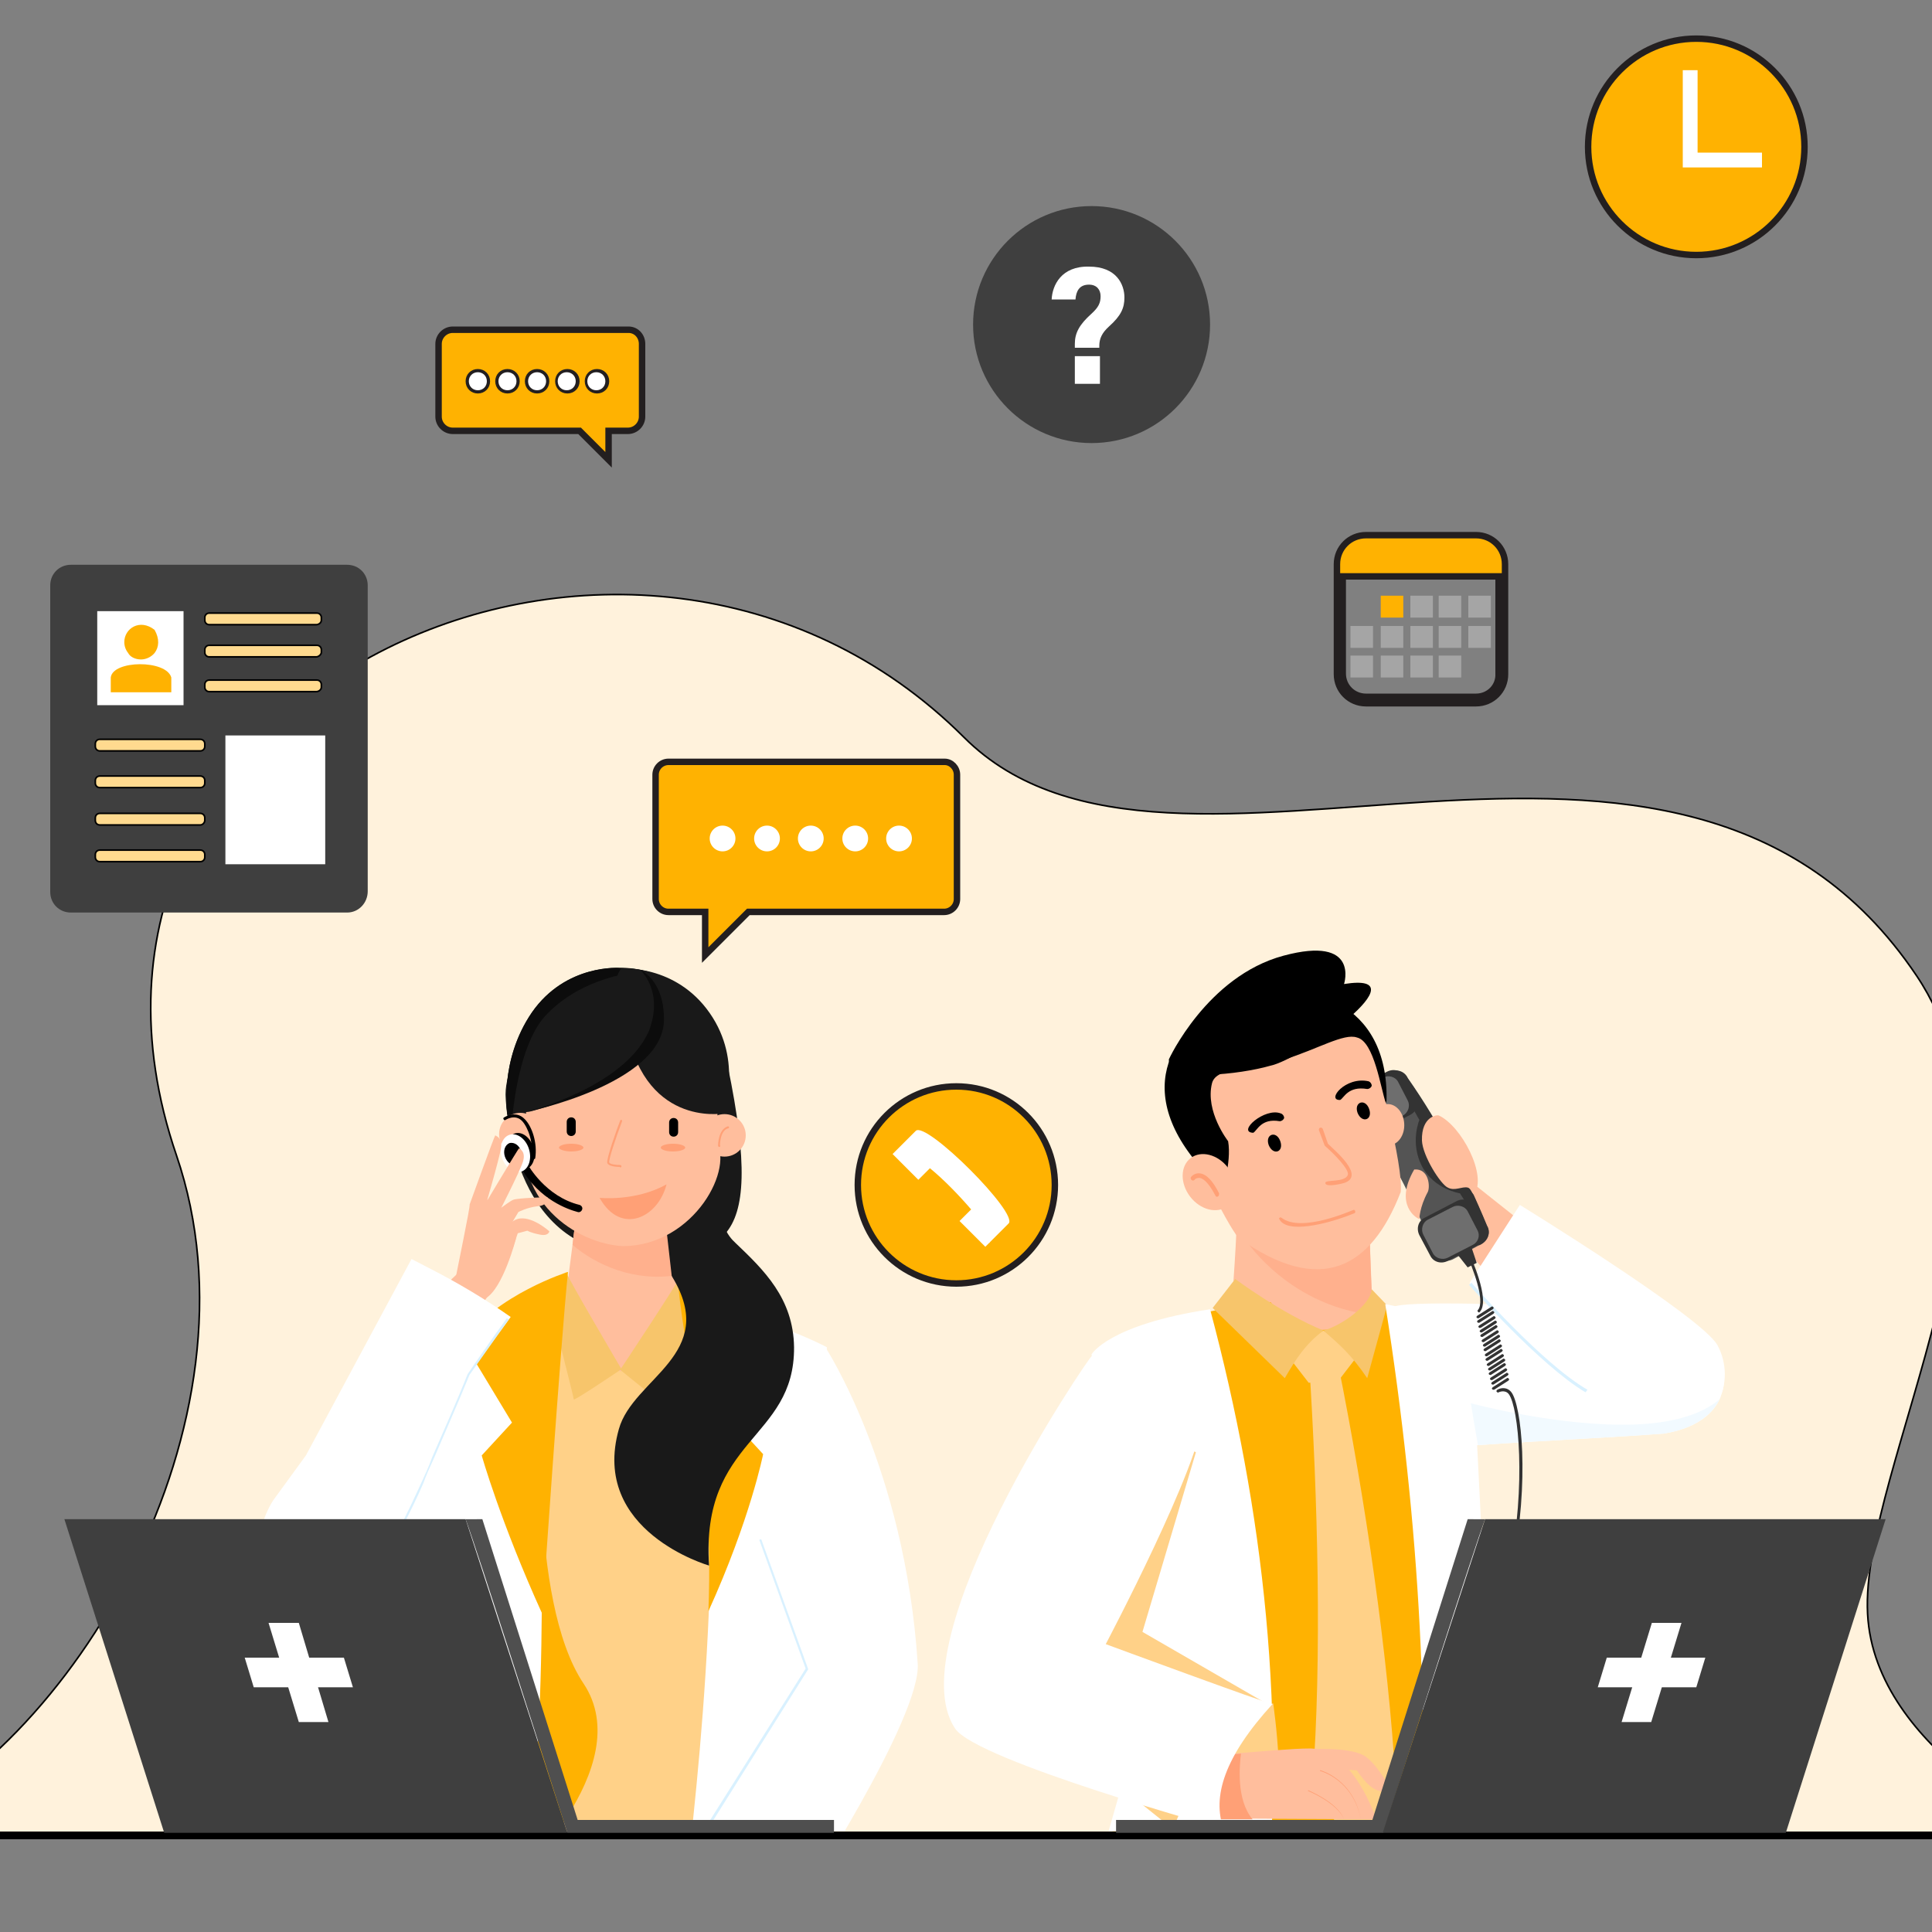 <svg xmlns="http://www.w3.org/2000/svg" xmlns:xlink="http://www.w3.org/1999/xlink" id="&#xD1;&#xEB;&#xEE;&#xE9;_1" x="0px" y="0px" viewBox="0 0 300 300" style="enable-background:new 0 0 300 300;" xml:space="preserve"><rect x="0" y="0" width="300" height="300" fill="#808080" stroke="none"/><style type="text/css">	.st0{fill:#FFF2DC;stroke:#000000;stroke-width:0.25;stroke-miterlimit:10;}	.st1{opacity:0.8;}	.st2{fill:#FFFFFF;}	.st3{fill:#111111;}	.st4{fill:#FFB201;stroke:#000000;stroke-width:0.25;stroke-miterlimit:10;}	.st5{fill:#FFC727;}	.st6{fill:#EBEBEB;}	.st7{fill:#A6A6A6;}	.st8{fill:none;stroke:#42444F;stroke-width:2.187;stroke-miterlimit:10;stroke-dasharray:2.187,1.093;}	.st9{fill:none;stroke:#42444F;stroke-width:0.908;stroke-miterlimit:10;}	.st10{fill:#42444F;}	.st11{fill:#3F3F3F;}	.st12{fill:#4F4F4F;}	.st13{fill:#EBE6E6;}	.st14{fill:#D1C7C7;}	.st15{fill:#FFC757;}	.st16{fill:#606060;}	.st17{clip-path:url(#SVGID_00000109012258482016025690000015233642372272269495_);}	.st18{fill:#FFB201;}	.st19{fill:#211818;}	.st20{fill:#FFDA99;}	.st21{fill:#FFB839;}	.st22{fill:#FFC85A;}	.st23{fill:#F7C56B;}	.st24{fill:#FFD188;}	.st25{fill:#FFE5C0;}	.st26{fill:#263238;}	.st27{fill:#E6E7E7;}	.st28{fill:#A9A9A9;}	.st29{fill:#FFD894;}	.st30{fill:#EB9A23;}	.st31{fill:#4E342E;}	.st32{fill:#E0E0E0;}	.st33{fill:#BDBDBD;}	.st34{fill:#FBC02D;}	.st35{fill:#FBE9E7;}	.st36{fill:#42A5F5;}	.st37{fill:#2E2E2E;}	.st38{fill:#5C5C5C;}	.st39{fill:#757575;}	.st40{fill:#616161;}	.st41{fill:#F57C00;}	.st42{fill:#FFA726;}	.st43{fill:#D1D1D1;}	.st44{fill:#EEEEEE;}	.st45{fill:#C6C6C6;}	.st46{fill:#424242;}	.st47{fill:#EF5350;}	.st48{fill:#FFF176;}	.st49{clip-path:url(#SVGID_00000139291739989479121760000005720540632490229695_);}	.st50{fill:#FFBE9D;}	.st51{fill:#545454;}	.st52{fill:#333333;}	.st53{fill:#6E6E6E;}	.st54{fill:#FFB08D;}	.st55{fill:#FFA076;}	.st56{fill:#204F63;}	.st57{fill:#D9F1FF;}	.st58{fill:#F2FAFF;}	.st59{fill:#191919;}	.st60{fill:#0C0C0C;}	.st61{fill:#FFDA8F;stroke:#000000;stroke-width:0.25;stroke-miterlimit:10;}	.st62{fill:#FFB201;stroke:#231F20;stroke-miterlimit:10;}	.st63{fill:#A5A5A5;}</style><path class="st0" d="M-19.8,284.8c31-12.7,61.4-63.8,47.2-105.4c-24.7-72.3,71.1-116,122.3-64.9c32.4,32.4,110.9-18.1,147.9,37  c19.8,29.4-8.8,76.4-7.6,99.1c1.1,21.5,29.8,34.2,29.8,34.2H-19.8z"></path><path d="M317.4,285.6H-23.5c-0.3,0-0.6-0.2-0.6-0.6l0,0c0-0.3,0.2-0.6,0.6-0.6h340.8c0.3,0,0.6,0.2,0.6,0.6l0,0  C317.9,285.3,317.7,285.6,317.4,285.6z"></path><g>	<defs>		<rect id="SVGID_00000119111174932371988730000003450777112682625471_" x="-37.1" y="79.4" width="350.3" height="204.9"></rect>	</defs>	<clipPath id="SVGID_00000150795976531462485910000006608534286525918857_">		<use xlink:href="#SVGID_00000119111174932371988730000003450777112682625471_" style="overflow:visible;"></use>	</clipPath>	<g style="clip-path:url(#SVGID_00000150795976531462485910000006608534286525918857_);">		<polygon class="st50" points="238.1,191.2 231.6,198.4 220.2,186.1 227.9,183.1   "></polygon>		<g>			<g>				<g>					<g>						<path class="st51" d="M230,193.2l-0.4,0.2l-3.9,2.1c-1.1,0.6-2.4,0.2-2.9-0.9c-3.4-8.5-7.3-16.2-12.3-22.9        c-0.6-1.1-0.2-2.4,0.9-2.9l4.1-2.1l0.2-0.1c1.1-0.6,2.4-0.2,2.9,0.9c4.9,7,8.9,14.7,12.3,22.9        C231.5,191.3,231.1,192.6,230,193.2z"></path>						<path class="st52" d="M219,173.1l-5,2.6c-1,0.5-2.2,0.2-2.7-0.8l-1.7-3.2c-0.5-1-0.2-2.2,0.8-2.7l5-2.6c1-0.5,2.2-0.2,2.7,0.8        l1.7,3.2C220.3,171.4,220,172.6,219,173.1z"></path>						<path class="st53" d="M217.9,173.2l-3.9,2c-0.8,0.4-1.9,0.1-2.3-0.7l-1.5-2.9c-0.4-0.8-0.1-1.9,0.7-2.3l3.9-2        c0.8-0.4,1.9-0.1,2.3,0.7l1.5,2.9C219,171.7,218.7,172.7,217.9,173.2z"></path>						<path class="st52" d="M229.8,193.2l-5,2.6c-1,0.5-2.2,0.2-2.7-0.8l-1.7-3.2c-0.5-1-0.2-2.2,0.8-2.7l5-2.6        c1-0.5,2.2-0.2,2.7,0.8l1.7,3.2C231.1,191.5,230.7,192.7,229.8,193.2z"></path>					</g>					<path class="st53" d="M228.7,193.3l-3.9,2c-0.8,0.4-1.9,0.1-2.3-0.7l-1.5-2.9c-0.4-0.8-0.1-1.9,0.7-2.3l3.9-2       c0.8-0.4,1.9-0.1,2.3,0.7l1.5,2.9C229.9,191.9,229.5,192.9,228.7,193.3z"></path>				</g>			</g>		</g>		<path class="st50" d="M220.4,189.3c-0.4-0.1-4-2.2-0.8-7.7c2.3-0.2,2.5,2.7,2.1,3.5C220.4,187.5,220.4,189.3,220.4,189.3z"></path>		<path class="st52" d="M230,193.2l-0.4,0.2c0.1-0.2,0.3-0.8,0.6-1.5c0.3-0.8-3.5-6.6-3.5-6.6s-4-0.6-5.9-4.2    c-1.9-3.7-0.4-7.2-0.4-7.2s-2-3.4-2.8-5.4c-0.5-1.1-1.4-1.7-2.1-1.9l0.2-0.1c1.1-0.6,2.4-0.2,2.9,0.9c4.9,7,8.9,14.7,12.3,22.9    C231.5,191.3,231.1,192.6,230,193.2z"></path>		<path class="st50" d="M224.8,184.4c1.1,0.6,2.2-0.2,3.1,0c0.5,0.1,0.6,0.9,1,1.1c2.1-3-2-10.7-5.5-12.3c-0.2-0.1-2.7,0.1-2.6,3.9    C220.9,179.5,223.7,183.9,224.8,184.4z"></path>		<path class="st2" d="M267.6,215.4C267.6,215.4,267.6,215.4,267.6,215.4c-0.1,0.6-0.3,1.1-0.5,1.7c-1.1,2.5-3.8,4.7-8.7,5.5    c-7.7,0.6-18.9,1.1-28.9,1.8c-2.9,0.2-5.6,0.4-8.2,0.7c-10.6-2.7-16.9-18.9-4.5-22.3c1.4-0.4,7.2-0.5,14.3-0.3    c12.9,0.3,30.2,1.7,33.2,4.1C266.6,208.5,268.2,212.1,267.6,215.4z"></path>		<g>			<path class="st50" d="M213.1,204.1c-6.3,5.1-15.3,6.4-21.9,0.4c0.1-3.3,1-13.3,0.8-16.5l20.6,2.8     C212.8,194.7,213,200.2,213.1,204.1z"></path>			<path class="st54" d="M212.7,191.7c0-0.3,0-0.6,0-0.9h-15.2l-4.6,1c0,0,6.5,10.8,20.3,12.4C212.9,199.6,212.7,194,212.7,191.7z"></path>		</g>					<ellipse transform="matrix(0.999 -4.965095e-02 4.965095e-02 0.999 -8.402 10.914)" class="st50" cx="215.5" cy="174.6" rx="2.5" ry="3.2"></ellipse>		<path class="st50" d="M213.7,164.8c-0.1,0.3,4.3,16.3,3.8,20.3c-4.6,11.9-12.5,16.2-25.2,7.1c-1.9-2.2-7.7-14.3-7.8-14.4    C176,161.4,207.3,147.6,213.7,164.8z"></path>		<path d="M210.7,161.1c2.7,0.6,3.7,8,4.5,10.2l0.1-0.4c0.7-30.6-50.2-15.3-29.5,9.6c1.5,0.9,3.1,3.9,4,6.1c-0.2-1.5,1.5-6,0.9-9.4    c0,0-3.6-4.6-2.5-9c0.7-2.7,6.4-1.9,11.3-3.7C204.6,162.9,208.7,160.4,210.7,161.1z"></path>		<path d="M198.8,177.2c0.6,1.7-1.1,2.3-1.8,0.6C196.4,176.1,198.2,175.5,198.8,177.2z"></path>		<path d="M212.6,172.2c0.6,1.7-1.1,2.3-1.8,0.6C210.2,171.1,212,170.5,212.6,172.2z"></path>		<path class="st55" d="M208.7,183.7c3.4-1.1-1.5-5.1-2.5-6.1c0,0-0.8-2.3-0.8-2.3c-0.1-0.2-0.2-0.2-0.4-0.2    c-0.2,0.1-0.2,0.2-0.2,0.4l0.9,2.4c1.6,1.4,3.8,3.7,3.6,4.5c-0.4,1.3-3.6,0.7-3.5,1.3C205.8,184.3,207.6,184,208.7,183.7z"></path>		<path class="st55" d="M208.7,189c0.9-0.3,1.5-0.6,1.6-0.6c0.3-0.1,0.1-0.7-0.2-0.5c-0.1,0-8,3.6-11.1,1.2    c-0.1-0.1-0.3-0.1-0.4,0.1C199.7,191.8,206.5,189.8,208.7,189z"></path>		<path d="M194.6,175.9c-2.6-0.1,1.8-4,4.3-3c0.3,0.1,0.5,0.4,0.5,0.7c-0.1,0.3-0.4,0.5-0.7,0.5    C195.8,173.6,195.2,175.6,194.6,175.9z"></path>		<path d="M208.1,170.8c-2.2,0.1,0.8-3.7,4.4-2.9c0.3,0.1,0.5,0.4,0.5,0.7c-0.1,0.3-0.4,0.5-0.7,0.5    C209.3,168.6,208.7,170.5,208.1,170.8z"></path>		<path d="M181.5,164.5c0,0,5.9-12.9,17.8-16.1c11.9-3.2,9.4,4.4,9.4,4.4c12.5-2-6.5,11.7-11.5,12.7    C192.7,166.8,181.3,168.2,181.5,164.5z"></path>					<ellipse transform="matrix(0.794 -0.608 0.608 0.794 -72.862 151.984)" class="st50" cx="187.7" cy="183.5" rx="3.7" ry="4.7"></ellipse>		<path class="st55" d="M189.1,185.8c-0.2,0.1-0.3,0-0.4-0.2c-1.2-2.3-2.1-2.7-2.5-2.7c-0.4,0-0.7,0.2-0.7,0.3    c-0.1,0.1-0.3,0.2-0.5,0c-0.1-0.1-0.2-0.3,0-0.5c0,0,0.5-0.6,1.3-0.5c1,0.1,2,1.1,3,3.1C189.3,185.5,189.3,185.7,189.1,185.8    C189.1,185.8,189.1,185.8,189.1,185.8z"></path>		<g>			<g id="_x30_3_1_">				<g>					<path class="st18" d="M171.8,290.8c-0.3,3.2-0.5,6.5-0.8,9.8h51l0.4-96c-2.6-0.6-6.1-1.9-9.7-2.2c-2.2,2.4-3.6,4.1-7.3,4.1       c-2.3,0.1-5.8-1.2-8.1-4.3c-18.2,1.8-27.6,8.2-27.6,8.2l8.4,58.2C178,268.5,172.8,278.9,171.8,290.8z"></path>					<path class="st56" d="M233.2,300.6l-0.4-4.5c-14.6,4.3-45.5,5.2-61.1,0c-0.1,1.6-0.3,3.1-0.4,4.5H233.2z"></path>					<g>						<g>							<polygon class="st24" points="207.6,214.7 210.9,210.4 205.5,206.6 199.8,210.3 203.2,214.7        "></polygon>							<path class="st24" d="M216.7,276.6l-6.6,10.9l-6.3-10.6c1.5-19.4,0.8-44.6-0.5-65l4.5,0C212,232.8,215.6,257.4,216.7,276.6z"></path>						</g>						<path class="st23" d="M215.4,202.7l-2.4-2.5c-0.2,2.5-4.8,5.7-7.5,6.4c2.4,2.1,4.3,3.7,6.8,7.4L215.4,202.7z"></path>						<path class="st23" d="M188.3,203.1l3.5-4.5c0,0,7.1,5.3,13.7,8c-2.9,2.2-4.3,4.5-6,7.4L188.3,203.1z"></path>					</g>					<path class="st2" d="M167.5,300.6h28.7c3.8-33.7,0-66.2-8.3-97.3c-15.8,2.4-18.4,7-18.4,7l6.8,59.5L167.5,300.6z"></path>					<path class="st2" d="M220.1,300.6H235l-3.9-41.9l-2.6-51.5c-7.2-3.5-9.5-3.9-13.4-4.7C220.5,236.7,222.3,269.3,220.1,300.6z"></path>				</g>			</g>		</g>		<path class="st24" d="M196.8,282.3C196.8,282.3,196.8,282.3,196.8,282.3c3.4-0.8,0.9-17.8,0.9-17.8c-5.1,1.1-10.7,17.8-10.7,17.8    s0,0,0.1,0H196.8z"></path>		<path class="st24" d="M185.7,225.5l-8.3,27.9l19.9,11.5c-8.5,2.5-11.6,11-15.2,19.1L158,264.7l14.8-45.1L185.7,225.5z"></path>		<g>			<path class="st50" d="M213.7,282.5l-19.2-0.1l-5.2,0c-1.3-2.7-1.9-5.6,1.3-10c0,0,0.8-0.1,2.1-0.2c2.8-0.2,7.9-0.7,10.8-0.7     C210.2,271.6,213.7,282.5,213.7,282.5z"></path>			<path class="st55" d="M194.5,282.5l-5.2,0c-1.3-2.7-1.9-5.6,1.3-10c0,0,0.8-0.1,2.1-0.2C192.5,274,191.9,279.4,194.5,282.5z"></path>			<path class="st50" d="M204.1,271.6c0.2,0,6-0.3,8,1.2s3.8,5,3.8,5s-0.3,0.7-2,0.2c-1.6-0.5-3.2-3.1-3.2-3.1l-5.8-0.4L204.1,271.6     z"></path>			<path class="st55" d="M211.3,282.5C211.3,282.5,211.2,282.5,211.3,282.5c-1.2-6.2-6.3-7.5-6.3-7.5c0,0-0.1,0,0-0.1     c0,0,0-0.1,0.1,0C205.1,274.9,210.2,276.3,211.3,282.5C211.4,282.5,211.3,282.5,211.3,282.5C211.3,282.5,211.3,282.5,211.3,282.5     z"></path>			<path class="st55" d="M208.7,282.5C208.7,282.5,208.6,282.5,208.7,282.5c-1.1-2.6-5.6-4.4-5.6-4.4c0,0,0,0,0-0.1c0,0,0,0,0.1,0     C203.1,278,207.7,279.8,208.7,282.5C208.8,282.5,208.7,282.5,208.7,282.5C208.7,282.5,208.7,282.5,208.7,282.5z"></path>		</g>		<path class="st2" d="M169.5,210.6c-0.4,0.1-30.3,44.1-21.2,57.8c3.3,5,41.7,15.6,41.7,15.6c-1.8-5,0.1-11.2,7.6-19.4    c-0.7,0-25.9-9.3-25.9-9.3s14.9-28.2,15.1-35.6C187.1,212.2,178,208,169.5,210.6z"></path>		<path class="st2" d="M236,187.1c0,0,28.3,17.4,30.7,21.8c2.9,5.4,0.4,13.7-9.6,13c-10-0.7-28.9-22.7-28.9-22.7L236,187.1z"></path>		<path class="st57" d="M246.2,216.2c-7.1-4.2-18-16.6-18.1-16.7l0.4-0.3c0.1,0.1,10.9,12.5,18,16.6L246.2,216.2z"></path>		<path class="st58" d="M267.1,217.1c-1.1,2.5-3.8,4.7-8.7,5.5c-7.7,0.6-18.9,1.1-28.9,1.8c-0.5-2.7-1.1-6.5-1.1-6.5    s13.7,3.7,25.4,3.3c5.3-0.2,10.1-1.3,13.2-3.9C267,217.2,267,217.1,267.1,217.1z"></path>		<polygon class="st52" points="229.3,196.1 227.9,196.8 226.4,194.9 228.5,193.7   "></polygon>		<path class="st52" d="M229.7,203.8c-0.1,0-0.1,0-0.2-0.1c-0.1-0.1-0.1-0.2,0-0.3c1.2-1.4-0.9-6.7-1.8-8.7c-0.1-0.1,0-0.2,0.1-0.3    c0.1-0.1,0.2,0,0.3,0.1c0.1,0.3,3.4,7.3,1.7,9.2C229.8,203.7,229.7,203.8,229.7,203.8z"></path>		<path class="st52" d="M229.5,204.7c-0.1,0-0.1,0-0.2-0.1c-0.1-0.1,0-0.2,0.1-0.3l2.2-1.4c0.1-0.1,0.2,0,0.3,0.1    c0.1,0.1,0,0.2-0.1,0.3l-2.2,1.4C229.6,204.7,229.5,204.7,229.5,204.7z"></path>		<path class="st52" d="M229.6,205.4c-0.1,0-0.1,0-0.2-0.1c-0.1-0.1,0-0.2,0.1-0.3l2.2-1.4c0.1-0.1,0.2,0,0.3,0.1    c0.1,0.1,0,0.2-0.1,0.3l-2.2,1.4C229.7,205.4,229.7,205.4,229.6,205.4z"></path>		<path class="st52" d="M229.8,206.2c-0.1,0-0.1,0-0.2-0.1c-0.1-0.1,0-0.2,0.1-0.3l2.2-1.4c0.1-0.1,0.2,0,0.3,0.1    c0.1,0.1,0,0.2-0.1,0.3l-2.2,1.4C229.9,206.1,229.8,206.2,229.8,206.2z"></path>		<path class="st52" d="M230,206.9c-0.1,0-0.1,0-0.2-0.1c-0.1-0.1,0-0.2,0.1-0.3l2.2-1.4c0.1-0.1,0.2,0,0.3,0.1    c0.1,0.1,0,0.2-0.1,0.3l-2.2,1.4C230.1,206.9,230,206.9,230,206.9z"></path>		<path class="st52" d="M230.1,207.6c-0.1,0-0.1,0-0.2-0.1c-0.1-0.1,0-0.2,0.1-0.3l2.2-1.4c0.1-0.1,0.2,0,0.3,0.1    c0.1,0.1,0,0.2-0.1,0.3l-2.2,1.4C230.2,207.6,230.2,207.6,230.1,207.6z"></path>		<path class="st52" d="M230.3,208.4c-0.1,0-0.1,0-0.2-0.1c-0.1-0.1,0-0.2,0.1-0.3l2.2-1.4c0.1-0.1,0.2,0,0.3,0.1    c0.1,0.1,0,0.2-0.1,0.3l-2.2,1.4C230.4,208.4,230.3,208.4,230.3,208.4z"></path>		<path class="st52" d="M230.5,209.1c-0.1,0-0.1,0-0.2-0.1c-0.1-0.1,0-0.2,0.1-0.3l2.2-1.4c0.1-0.1,0.2,0,0.3,0.1    c0.1,0.1,0,0.2-0.1,0.3l-2.2,1.4C230.5,209.1,230.5,209.1,230.5,209.1z"></path>		<path class="st52" d="M230.6,209.8c-0.1,0-0.1,0-0.2-0.1c-0.1-0.1,0-0.2,0.1-0.3l2.2-1.4c0.1-0.1,0.2,0,0.3,0.1    c0.1,0.1,0,0.2-0.1,0.3l-2.2,1.4C230.7,209.8,230.7,209.8,230.6,209.8z"></path>		<path class="st52" d="M230.8,210.6c-0.1,0-0.1,0-0.2-0.1c-0.1-0.1,0-0.2,0.1-0.3l2.2-1.4c0.1-0.1,0.2,0,0.3,0.1    c0.1,0.1,0,0.2-0.1,0.3l-2.2,1.4C230.9,210.6,230.8,210.6,230.8,210.6z"></path>		<path class="st52" d="M230.9,211.3c-0.1,0-0.1,0-0.2-0.1c-0.1-0.1,0-0.2,0.1-0.3l2.2-1.4c0.1-0.1,0.2,0,0.3,0.1    c0.1,0.1,0,0.2-0.1,0.3l-2.2,1.4C231,211.3,231,211.3,230.9,211.3z"></path>		<path class="st52" d="M231.1,212.1c-0.1,0-0.1,0-0.2-0.1c-0.1-0.1,0-0.2,0.1-0.3l2.2-1.4c0.1-0.1,0.2,0,0.3,0.1    c0.1,0.1,0,0.2-0.1,0.3l-2.2,1.4C231.2,212.1,231.2,212.1,231.1,212.1z"></path>		<path class="st52" d="M231.3,212.8c-0.1,0-0.1,0-0.2-0.1c-0.1-0.1,0-0.2,0.1-0.3l2.2-1.4c0.1-0.1,0.2,0,0.3,0.1    c0.1,0.1,0,0.2-0.1,0.3l-2.2,1.4C231.4,212.8,231.3,212.8,231.3,212.8z"></path>		<path class="st52" d="M231.4,213.5c-0.1,0-0.1,0-0.2-0.1c-0.1-0.1,0-0.2,0.1-0.3l2.2-1.4c0.1-0.1,0.2,0,0.3,0.1    c0.1,0.1,0,0.2-0.1,0.3l-2.2,1.4C231.5,213.5,231.5,213.5,231.4,213.5z"></path>		<path class="st52" d="M231.6,214.3c-0.1,0-0.1,0-0.2-0.1c-0.1-0.1,0-0.2,0.1-0.3l2.2-1.4c0.1-0.1,0.2,0,0.3,0.1    c0.1,0.1,0,0.2-0.1,0.3l-2.2,1.4C231.7,214.3,231.6,214.3,231.6,214.3z"></path>		<path class="st52" d="M231.8,215c-0.1,0-0.1,0-0.2-0.1c-0.1-0.1,0-0.2,0.1-0.3l2.2-1.4c0.1-0.1,0.2,0,0.3,0.1    c0.1,0.1,0,0.2-0.1,0.3l-2.2,1.4C231.9,215,231.8,215,231.8,215z"></path>		<path class="st52" d="M231.9,215.8c-0.1,0-0.1,0-0.2-0.1c-0.1-0.1,0-0.2,0.1-0.3l2.2-1.4c0.1-0.1,0.2,0,0.3,0.1    c0.1,0.1,0,0.2-0.1,0.3l-2.2,1.4C232,215.7,232,215.8,231.9,215.8z"></path>		<path class="st52" d="M234.6,243.9C234.6,243.9,234.6,243.9,234.6,243.9c-0.2,0-0.2-0.1-0.2-0.3c2.6-13.2,1.4-25-0.1-27.1    c-0.6-0.8-1.6-0.3-1.6-0.3c-0.1,0.1-0.2,0-0.3-0.1c-0.1-0.1,0-0.2,0.1-0.3c0.5-0.3,1.5-0.5,2.2,0.4c1.5,2,2.9,13.5,0.1,27.4    C234.8,243.8,234.7,243.9,234.6,243.9z"></path>		<g>			<path class="st59" d="M78.5,169.9c0,0,0.2,22.5,17.4,24.7c15.4,0.4,23.4,1.3,17.1-29.1C109.2,152,78.7,155.4,78.5,169.9z"></path>			<path class="st24" d="M127.4,292h-62l4.3-84.8c17.2-7.1,34.9-6.1,53.4,0L127.4,292z"></path>			<path class="st18" d="M84.2,215c0,0.7-2.3,33.4,6.4,46.4c8.7,13-11.4,31.3-11.4,31.3C60.4,286.3,71.9,210.1,84.2,215z"></path>			<g>				<path class="st50" d="M106.1,205.7c0,0-1.8,6.9-9.2,7.2c-7.3,0.3-9.6-7.2-9.6-7.2l1.6-12.4l0.9-7.4h13.7l1.5,12.1L106.1,205.7z"></path>				<path class="st54" d="M105.1,198c-6.6,1.1-12.6-1.6-16.2-4.7l0.9-7.4h13.7L105.1,198z"></path>				<path class="st23" d="M87.9,197.5c0,0.5,8.6,15.1,8.6,15.1s-7.4,5-7.4,4.7s-3.5-14-3.5-14L87.9,197.5z"></path>				<path class="st23" d="M105.6,198.2c0,0.5-9.3,14.5-9.3,14.5s6.8,5.6,6.8,5.2c0-0.4,4.8-14,4.8-14L105.6,198.2z"></path>			</g>			<path class="st2" d="M79.9,300.2l-21.6-1.4l8.3-42.8l0-0.2L66,244.5l-0.3-4.5L65,227L64.3,215l-0.3-5c0,0,4.1-2.6,9.7-4.8     c3.3-1.3,7-2.4,10.7-2.7C83.5,244.9,85.9,268.6,79.9,300.2z"></path>			<g>				<path class="st2" d="M78,234.6c-2.2,2.2-4.6,4.5-7.6,6.9c-1.4,1.1-2.8,2.1-4.4,3.1c-4.6,3-10.2,5.6-17.3,7.6      c-0.8,0.3-1.5,0.4-2.2,0.4c-5.5-0.1-8.2-9.5-4.8-17.6c1.1-2.6,2.8-5.1,5.2-7.1L64.3,215l7.8-5.7c0,0,0,0,0,0      C80.3,205.1,87.8,226.1,78,234.6z"></path>				<path class="st57" d="M71.6,236.4l-1.3,5l-3.7,14.4L66,244.5c-4.6,3-10.2,5.6-17.3,7.6c-0.8,0.3-1.5,0.4-2.2,0.4      c-5.5-0.1-8.2-9.5-4.8-17.6c0.3,5.1,1.5,9.5,4.8,10.5c2.8,0.9,6.6,0.1,10.4-1.3c3.2-1.1,6.3-2.7,8.9-4.1      C69.2,238.1,71.6,236.4,71.6,236.4z"></path>			</g>			<path class="st2" d="M109.2,203.3c10.1,1,19.2,5.9,19.2,5.9l-2.6,46.8l8.3,42.8h-28.3C107.7,281.8,112.8,243.4,109.2,203.3z"></path>			<path class="st2" d="M128.1,209.1c0,0,12.4,18.8,14.4,49.2c0.6,8.4-18.4,37.5-18.4,37.5h-21.9l21.5-33.2c0,0-15.3-30.9-10.9-41     C117.2,211.5,123.2,206.8,128.1,209.1z"></path>			<polygon class="st57" points="102.8,295.3 102.4,295.1 125.1,259.1 117.9,239.1 118.2,239 125.5,259.2 125.5,259.2    "></polygon>			<path class="st18" d="M88.2,197.5c-1.1,10.5-4,53.1-4,53.1c-6.5-14.3-9.4-24.6-9.4-24.6l4.7-5.1l-7.6-12.6     C77.1,201,88.2,197.5,88.2,197.5z"></path>			<path class="st18" d="M105.2,197.6c0.5,11.5,5.8,26.9,4.8,52.6c6.5-14.3,8.5-24.4,8.5-24.4l-4.7-5.1l7.6-12.6     C117.3,202.1,105.2,197.6,105.2,197.6z"></path>			<g>				<path class="st59" d="M110.1,243.1c0,0-18.5-5.3-14-21.2c2.2-7.9,15.6-11.6,8.3-23.6c0-0.1-0.1-0.1-0.1-0.2l-1-8.8      c0,0,6.9-1.6,9.5-5c-1.9,5.1,0.3,7.7,1.4,8.7c4.4,4.2,9,8.6,9.1,16.2C123.4,223.6,108.8,223.3,110.1,243.1z"></path>			</g>			<g>				<path class="st50" d="M111,176.9c3.3,4.3-3.2,16.5-14.2,16.6c-7-0.3-17.9-6.8-15.1-20.6c-2-11.4,5.1-22.3,15.1-22.3      S113.2,164.8,111,176.9z"></path>				<circle class="st50" cx="112.5" cy="176.3" r="3.3"></circle>				<path class="st59" d="M104.4,158.8c-4.7,9.5-22.1,13.8-22.1,13.8l-2.7,0.4l-0.8,0.1c0,0-1.4-8.3,3.8-15.9      c5.3-7.6,13.7-6.9,13.7-6.9s1.7-0.1,3.6,0.4C103,151.3,106.7,153.3,104.4,158.8z"></path>				<path class="st60" d="M99.9,150.7c-5.7,0.8-11.1,2.7-15.1,6.9c-3.6,3.8-4.8,11.8-5.2,15.4l-0.8,0.1c0,0-1.4-8.3,3.8-15.9      c5.3-7.6,13.7-6.9,13.7-6.9S98,150.3,99.9,150.7z"></path>				<path class="st59" d="M97.1,158.5c-2.8-6.3-0.6-8.1-0.6-8.1s8.4-0.7,13.7,6.9s2,15.6,2,15.6S99.6,175.1,97.1,158.5z"></path>				<g>					<circle class="st50" cx="80.8" cy="176.1" r="3.3"></circle>					<g>						<g>							<path d="M82,180.9c0,0,2.7,4.9,8,6.2c0.3,0.1,0.5,0.4,0.4,0.7l0,0c-0.1,0.3-0.4,0.5-0.7,0.4c-1.5-0.4-5.9-1.9-8.7-6.7         L82,180.9z"></path>							<ellipse transform="matrix(0.954 -0.3 0.3 0.954 -49.972 32.554)" cx="80.9" cy="178.7" rx="2.1" ry="2.9"></ellipse>															<ellipse transform="matrix(0.954 -0.3 0.3 0.954 -50.081 32.332)" class="st2" cx="80.1" cy="179" rx="2.2" ry="3"></ellipse>							<path d="M80.9,178.8c0.3,0.9,0,1.8-0.7,2.1c-0.7,0.2-1.5-0.4-1.8-1.3c-0.3-0.9,0-1.8,0.7-2.1         C79.9,177.3,80.7,177.9,80.9,178.8z"></path>						</g>						<path d="M82.7,180.1C82.7,180.1,82.7,180.1,82.7,180.1c-0.2,0-0.3-0.1-0.2-0.3c0.4-2.3-0.5-4.7-1.4-5.7        c-1.1-1.2-2.6-0.2-2.6-0.2c-0.1,0.1-0.3,0-0.3-0.1c-0.1-0.1,0-0.3,0.1-0.3c0,0,1.8-1.2,3.2,0.3c1.1,1.1,2,3.7,1.6,6.1        C82.9,180,82.8,180.1,82.7,180.1z"></path>					</g>				</g>				<path class="st60" d="M81.6,172.7c0,0,15.4-3.8,19.2-12.7c2.3-6.2-1.4-9.4-1.4-9.4s3.8,1.5,3.7,7.9      C102.8,168.4,81.6,172.7,81.6,172.7z"></path>				<g>					<path class="st55" d="M96.2,181.2c-0.5,0-1.7-0.1-1.9-0.6c-0.2-0.6,1.6-5.6,2-6.6c0-0.1,0.1-0.1,0.2-0.1c0.1,0,0.1,0.1,0.1,0.2       c-1.1,2.9-2.1,6-2,6.4c0.1,0.3,1.1,0.4,1.7,0.4c0,0,0,0,0,0c0.1,0,0.2,0.1,0.2,0.2c0,0.1-0.1,0.2-0.2,0.2       C96.3,181.2,96.3,181.2,96.2,181.2z"></path>					<path class="st55" d="M93.1,186c0,0,5.6,0.6,10.4-2.1C102.2,189.1,96.4,191.9,93.1,186z"></path>					<path d="M88.7,176.4L88.7,176.4c-0.4,0-0.7-0.3-0.7-0.7v-1.5c0-0.4,0.3-0.7,0.7-0.7l0,0c0.4,0,0.7,0.3,0.7,0.7v1.5       C89.4,176.1,89.1,176.4,88.7,176.4z"></path>					<path d="M104.6,176.5L104.6,176.5c-0.4,0-0.7-0.3-0.7-0.7v-1.5c0-0.4,0.3-0.7,0.7-0.7l0,0c0.4,0,0.7,0.3,0.7,0.7v1.5       C105.3,176.2,105,176.5,104.6,176.5z"></path>					<path class="st55" d="M106.4,178.2c0,0.3-0.8,0.6-1.9,0.6s-1.9-0.3-1.9-0.6c0-0.3,0.8-0.6,1.9-0.6S106.4,177.9,106.4,178.2z"></path>					<path class="st55" d="M90.6,178.2c0,0.3-0.8,0.6-1.9,0.6c-1,0-1.9-0.3-1.9-0.6c0-0.3,0.8-0.6,1.9-0.6       C89.8,177.6,90.6,177.9,90.6,178.2z"></path>				</g>				<path class="st55" d="M111.7,178.1C111.7,178.1,111.7,178.1,111.7,178.1c-0.1,0-0.2-0.1-0.2-0.2c0-0.1,0-2.5,1.5-3      c0.1,0,0.2,0,0.2,0.1c0,0.1,0,0.2-0.1,0.2c-1.3,0.3-1.3,2.6-1.3,2.6C111.9,178,111.8,178.1,111.7,178.1z"></path>			</g>			<g>				<g>					<polygon class="st50" points="66.4,214.8 60.3,207.9 71,197.8 76,200.9      "></polygon>				</g>				<g>					<path class="st50" d="M70.8,198.2c0.1-0.6,2.3-11.2,2.1-11c2.2-2.8,7,0.7,7.2,5.2c0,0-2,7.7-4.7,9.2       C70.5,204.4,70.8,198.2,70.8,198.2z"></path>				</g>				<path class="st50" d="M72.9,187.1c0,0,3.9-10.8,4-10.8c0.1,0.1,1.1,0.3,0.9,1.9c-0.2,1.6-2.8,10.4-2.8,10.4L72.9,187.1z"></path>				<path class="st50" d="M74.7,188c0,0,5.8-9.7,5.9-9.7c0.1,0.1,1.1,0.5,0.6,2.1s-4.2,8.8-4.2,8.8L74.7,188z"></path>				<path class="st50" d="M75.1,189.8c0.2-0.3,3.8-3.2,4.6-3.5s5.3-0.4,5.3-0.4s0.2,1.3-1.5,1.4c-1.7,0.2-3,0.9-3,0.9l-2.8,4.7      L75.1,189.8z"></path>				<path class="st50" d="M77.6,192.8c0,0,1-3.4,3.2-3.6c2.1-0.2,4.5,2,4.5,2s-0.1,0.8-1.5,0.5c-1.5-0.3-1.9-0.6-1.9-0.6l-1.5,0.4      l-1.2,3.5L77.6,192.8z"></path>			</g>			<g>				<path class="st2" d="M66.8,197c-1-0.5-1.9-1-2.9-1.5L47.5,226l-5.1,7c-6.6,10.6,2.2,25.8,17.1,11.9c2.8-2.6,3.6-6,3.6-6      l4.1-10.3l6.7-16.7l5.4-7.4C75.3,201.7,71.1,199.2,66.8,197z"></path>				<path class="st57" d="M59.2,243.3l-0.3-0.2c1.2-1.6,2.1-3.4,2.9-5.2c0.2-0.4,0.4-0.7,0.5-1.1c1.1-2.2,2.1-4.3,3.1-6.5      c0.6-1.3,1.2-2.6,1.7-4c1.9-4.4,3.8-8.6,5.5-12.9l0,0c1.4-2.1,2.9-4.2,4.3-6.2c0.6-0.8,1.2-1.7,1.8-2.5l0.3,0.2      c-0.6,0.8-1.2,1.7-1.8,2.5c-1.4,2-2.9,4.1-4.3,6.1c-1.8,4.4-3.7,8.7-5.5,12.9c-0.6,1.3-1.2,2.6-1.7,4c-1,2.3-2,4.3-3.1,6.5      c-0.2,0.4-0.4,0.7-0.5,1.1C61.4,239.9,60.5,241.7,59.2,243.3z"></path>			</g>		</g>	</g></g><path class="st12" d="M227.9,235.9l-14.8,46.7h-39.8v2h39.2h2.3c4.3-13.5,14-43.9,15.8-48.7H227.9z"></path><polygon class="st11" points="230.6,235.9 214.7,284.6 225.7,284.6 277.3,284.6 292.8,235.9 "></polygon><g>	<polygon class="st2" points="256.4,267.4 251.8,267.4 256.5,252 261.1,252  "></polygon>	<polygon class="st2" points="248.1,262 249.5,257.4 264.8,257.4 263.4,262  "></polygon></g><path class="st12" d="M74.9,235.9l14.8,46.7h39.8v2H90.4h-2.3c-4.3-13.5-14-43.9-15.8-48.7H74.9z"></path><polygon class="st11" points="72.3,235.9 88.1,284.6 77.2,284.6 25.5,284.6 10,235.9 "></polygon><g>	<polygon class="st2" points="46.4,267.4 51,267.4 46.4,252 41.7,252  "></polygon>	<polygon class="st2" points="54.8,262 53.4,257.4 38,257.4 39.4,262  "></polygon></g><g id="profile_1_">	<path class="st11" d="M53.9,141.7H11c-1.8,0-3.2-1.4-3.2-3.2V90.9c0-1.8,1.4-3.2,3.2-3.2h42.9c1.8,0,3.2,1.4,3.2,3.2v47.5   C57.1,140.2,55.7,141.7,53.9,141.7z"></path>	<g>		<rect x="15.1" y="94.9" class="st2" width="13.4" height="14.6"></rect>		<g>			<g>				<path class="st18" d="M21.9,102.4c0.8,0,1.6-0.4,2.1-1c0.7-0.9,0.8-2.2,0-3.6c-2.3-1.8-4.7-0.2-4.7,1.9c0,0.6,0.2,1.2,0.6,1.7      C20.2,102,21,102.4,21.9,102.4z"></path>			</g>			<path class="st18" d="M26.6,107.5l0-2.3c-0.8-2.8-9.1-2.7-9.4,0l0,2.3H26.6z"></path>		</g>	</g>	<path class="st61" d="M49.1,97H32.5c-0.4,0-0.7-0.3-0.7-0.7v-0.4c0-0.4,0.3-0.7,0.7-0.7h16.7c0.4,0,0.7,0.3,0.7,0.7v0.4   C49.9,96.7,49.5,97,49.1,97z"></path>	<path class="st61" d="M49.1,102H32.5c-0.4,0-0.7-0.3-0.7-0.7v-0.4c0-0.4,0.3-0.7,0.7-0.7h16.7c0.4,0,0.7,0.3,0.7,0.7v0.4   C49.9,101.6,49.5,102,49.1,102z"></path>	<path class="st61" d="M49.1,107.4H32.5c-0.4,0-0.7-0.3-0.7-0.7v-0.4c0-0.4,0.3-0.7,0.7-0.7h16.7c0.4,0,0.7,0.3,0.7,0.7v0.4   C49.9,107.1,49.5,107.4,49.1,107.4z"></path>	<path class="st61" d="M31.1,116.6H15.5c-0.4,0-0.7-0.3-0.7-0.7v-0.4c0-0.4,0.3-0.7,0.7-0.7h15.6c0.4,0,0.7,0.3,0.7,0.7v0.4   C31.8,116.3,31.5,116.6,31.1,116.6z"></path>	<path class="st61" d="M31.1,122.3H15.5c-0.4,0-0.7-0.3-0.7-0.7v-0.4c0-0.4,0.3-0.7,0.7-0.7h15.6c0.4,0,0.7,0.3,0.7,0.7v0.4   C31.8,122,31.5,122.3,31.1,122.3z"></path>	<path class="st61" d="M31.1,128.1H15.5c-0.4,0-0.7-0.3-0.7-0.7V127c0-0.4,0.3-0.7,0.7-0.7h15.6c0.4,0,0.7,0.3,0.7,0.7v0.4   C31.8,127.7,31.5,128.1,31.1,128.1z"></path>	<path class="st61" d="M31.1,133.8H15.5c-0.4,0-0.7-0.3-0.7-0.7v-0.4c0-0.4,0.3-0.7,0.7-0.7h15.6c0.4,0,0.7,0.3,0.7,0.7v0.4   C31.8,133.5,31.5,133.8,31.1,133.8z"></path>	<rect x="35" y="114.2" class="st2" width="15.5" height="20"></rect></g><g id="text_box_3_">	<g>		<path class="st62" d="M148.6,120.3v19.3c0,1.1-0.9,2-2,2h-30.4l-6.7,6.7v-6.7h-5.7c-1.1,0-2-0.9-2-2v-19.3c0-1.1,0.9-2,2-2h42.9    C147.7,118.3,148.6,119.2,148.6,120.3z"></path>	</g>	<g>		<circle class="st2" cx="139.6" cy="130.2" r="2"></circle>		<circle class="st2" cx="132.8" cy="130.2" r="2"></circle>		<circle class="st2" cx="125.9" cy="130.2" r="2"></circle>		<circle class="st2" cx="119.1" cy="130.2" r="2"></circle>		<circle class="st2" cx="112.2" cy="130.2" r="2"></circle>	</g></g><g id="text_box_2_">	<g>		<path class="st62" d="M75.6,59.2c0,0.8-0.6,1.4-1.4,1.4s-1.4-0.6-1.4-1.4s0.6-1.4,1.4-1.4S75.6,58.4,75.6,59.2z"></path>		<path class="st62" d="M80.2,59.2c0,0.8-0.6,1.4-1.4,1.4c-0.8,0-1.4-0.6-1.4-1.4s0.6-1.4,1.4-1.4C79.6,57.8,80.2,58.4,80.2,59.2z"></path>		<path class="st62" d="M84.8,59.2c0,0.8-0.6,1.4-1.4,1.4c-0.8,0-1.4-0.6-1.4-1.4s0.6-1.4,1.4-1.4C84.2,57.8,84.8,58.4,84.8,59.2z"></path>		<path class="st62" d="M89.4,59.2c0,0.8-0.6,1.4-1.4,1.4s-1.4-0.6-1.4-1.4s0.6-1.4,1.4-1.4S89.4,58.4,89.4,59.2z"></path>		<path class="st62" d="M94,59.2c0,0.8-0.6,1.4-1.4,1.4c-0.8,0-1.4-0.6-1.4-1.4s0.6-1.4,1.4-1.4C93.4,57.8,94,58.4,94,59.2z"></path>		<path class="st62" d="M97.6,51.2H70.3c-1.2,0-2.2,1-2.2,2.2v11.3c0,1.2,1,2.2,2.2,2.2H90l4.5,4.5v-4.5h3c1.2,0,2.2-1,2.2-2.2V53.4    C99.7,52.2,98.8,51.2,97.6,51.2z M92.7,57.8c0.8,0,1.4,0.6,1.4,1.4s-0.6,1.4-1.4,1.4c-0.8,0-1.4-0.6-1.4-1.4S91.9,57.8,92.7,57.8z     M74.2,60.6c-0.8,0-1.4-0.6-1.4-1.4s0.6-1.4,1.4-1.4s1.4,0.6,1.4,1.4S75,60.6,74.2,60.6z M78.8,60.6c-0.8,0-1.4-0.6-1.4-1.4    s0.6-1.4,1.4-1.4c0.8,0,1.4,0.6,1.4,1.4S79.6,60.6,78.8,60.6z M83.4,60.6c-0.8,0-1.4-0.6-1.4-1.4s0.6-1.4,1.4-1.4    c0.8,0,1.4,0.6,1.4,1.4S84.2,60.6,83.4,60.6z M86.7,59.2c0-0.8,0.6-1.4,1.4-1.4s1.4,0.6,1.4,1.4s-0.6,1.4-1.4,1.4    S86.7,60,86.7,59.2z"></path>	</g>	<g>		<path class="st2" d="M75.6,59.2c0,0.8-0.6,1.4-1.4,1.4s-1.4-0.6-1.4-1.4s0.6-1.4,1.4-1.4S75.6,58.4,75.6,59.2z"></path>		<path class="st2" d="M80.2,59.2c0,0.8-0.6,1.4-1.4,1.4c-0.8,0-1.4-0.6-1.4-1.4s0.6-1.4,1.4-1.4C79.6,57.8,80.2,58.4,80.2,59.2z"></path>		<path class="st2" d="M84.8,59.2c0,0.8-0.6,1.4-1.4,1.4c-0.8,0-1.4-0.6-1.4-1.4s0.6-1.4,1.4-1.4C84.2,57.8,84.8,58.4,84.8,59.2z"></path>		<path class="st2" d="M89.4,59.2c0,0.8-0.6,1.4-1.4,1.4s-1.4-0.6-1.4-1.4s0.6-1.4,1.4-1.4S89.4,58.4,89.4,59.2z"></path>		<path class="st2" d="M94,59.2c0,0.8-0.6,1.4-1.4,1.4c-0.8,0-1.4-0.6-1.4-1.4s0.6-1.4,1.4-1.4C93.4,57.8,94,58.4,94,59.2z"></path>	</g></g><g id="calener_1_">	<path class="st62" d="M229.2,83.1h-17.1c-2.5,0-4.5,2-4.5,4.5v17.1c0,2.5,2,4.5,4.5,4.5h17.1c2.5,0,4.5-2,4.5-4.5V87.6   C233.7,85.1,231.7,83.1,229.2,83.1z M229.2,108.2h-17.1c-2,0-3.6-1.6-3.6-3.6V89.5h24.2v15.1C232.8,106.6,231.2,108.2,229.2,108.2z   "></path>	<g>		<rect x="214.4" y="92.5" class="st18" width="3.5" height="3.4"></rect>		<rect x="219" y="92.5" class="st63" width="3.5" height="3.4"></rect>		<rect x="223.4" y="92.5" class="st63" width="3.5" height="3.4"></rect>		<rect x="228" y="92.5" class="st63" width="3.5" height="3.4"></rect>	</g>	<g>		<rect x="209.7" y="97.2" class="st63" width="3.5" height="3.4"></rect>		<rect x="214.4" y="97.2" class="st63" width="3.5" height="3.4"></rect>		<rect x="219" y="97.2" class="st63" width="3.5" height="3.4"></rect>		<rect x="223.4" y="97.2" class="st63" width="3.5" height="3.4"></rect>		<rect x="228" y="97.2" class="st63" width="3.5" height="3.4"></rect>	</g>	<g>		<rect x="209.7" y="101.8" class="st63" width="3.5" height="3.4"></rect>		<rect x="214.4" y="101.8" class="st63" width="3.5" height="3.4"></rect>		<rect x="219" y="101.8" class="st63" width="3.5" height="3.4"></rect>		<rect x="223.4" y="101.8" class="st63" width="3.5" height="3.4"></rect>	</g></g><g>	<g id="bag_2_">		<circle class="st62" cx="148.5" cy="184" r="15.3"></circle>	</g>	<path class="st2" d="M142.2,175.6l-0.3,0.3l0,0l-3.3,3.3l4,4l1.8-1.8c2.2,1.8,4.6,4.3,6.4,6.4l-1.8,1.8l4,4l0.7-0.7   c0,0,0,0.1-0.1,0.1l3-3C158.3,188.5,143.8,174,142.2,175.6z"></path></g><g>	<g id="_x2B__4_">		<circle class="st62" cx="263.4" cy="22.8" r="16.8"></circle>	</g>	<polygon class="st2" points="273.6,26 261.3,26 261.3,10.9 263.6,10.9 263.6,23.7 273.6,23.7  "></polygon></g><g>	<g>		<g id="_x2B__3_">			<circle class="st11" cx="169.5" cy="50.4" r="18.4"></circle>		</g>	</g>	<g>		<path class="st2" d="M166.9,53.9v-0.5c0-1.7,0.7-3,2.6-4.7c1.1-1,1.4-1.7,1.4-2.7c0-1-0.6-1.8-1.8-1.8c-1.5,0-2,1-2.1,2.3h-3.7    c0.1-2.2,1.5-5.2,5.8-5.1c4.3,0,5.5,2.8,5.5,4.8c0,1.6-0.5,2.8-2.4,4.5c-1.1,1-1.5,1.9-1.5,3v0.3H166.9z M166.9,59.6v-4.3h3.9v4.3    H166.9z"></path>	</g></g></svg>